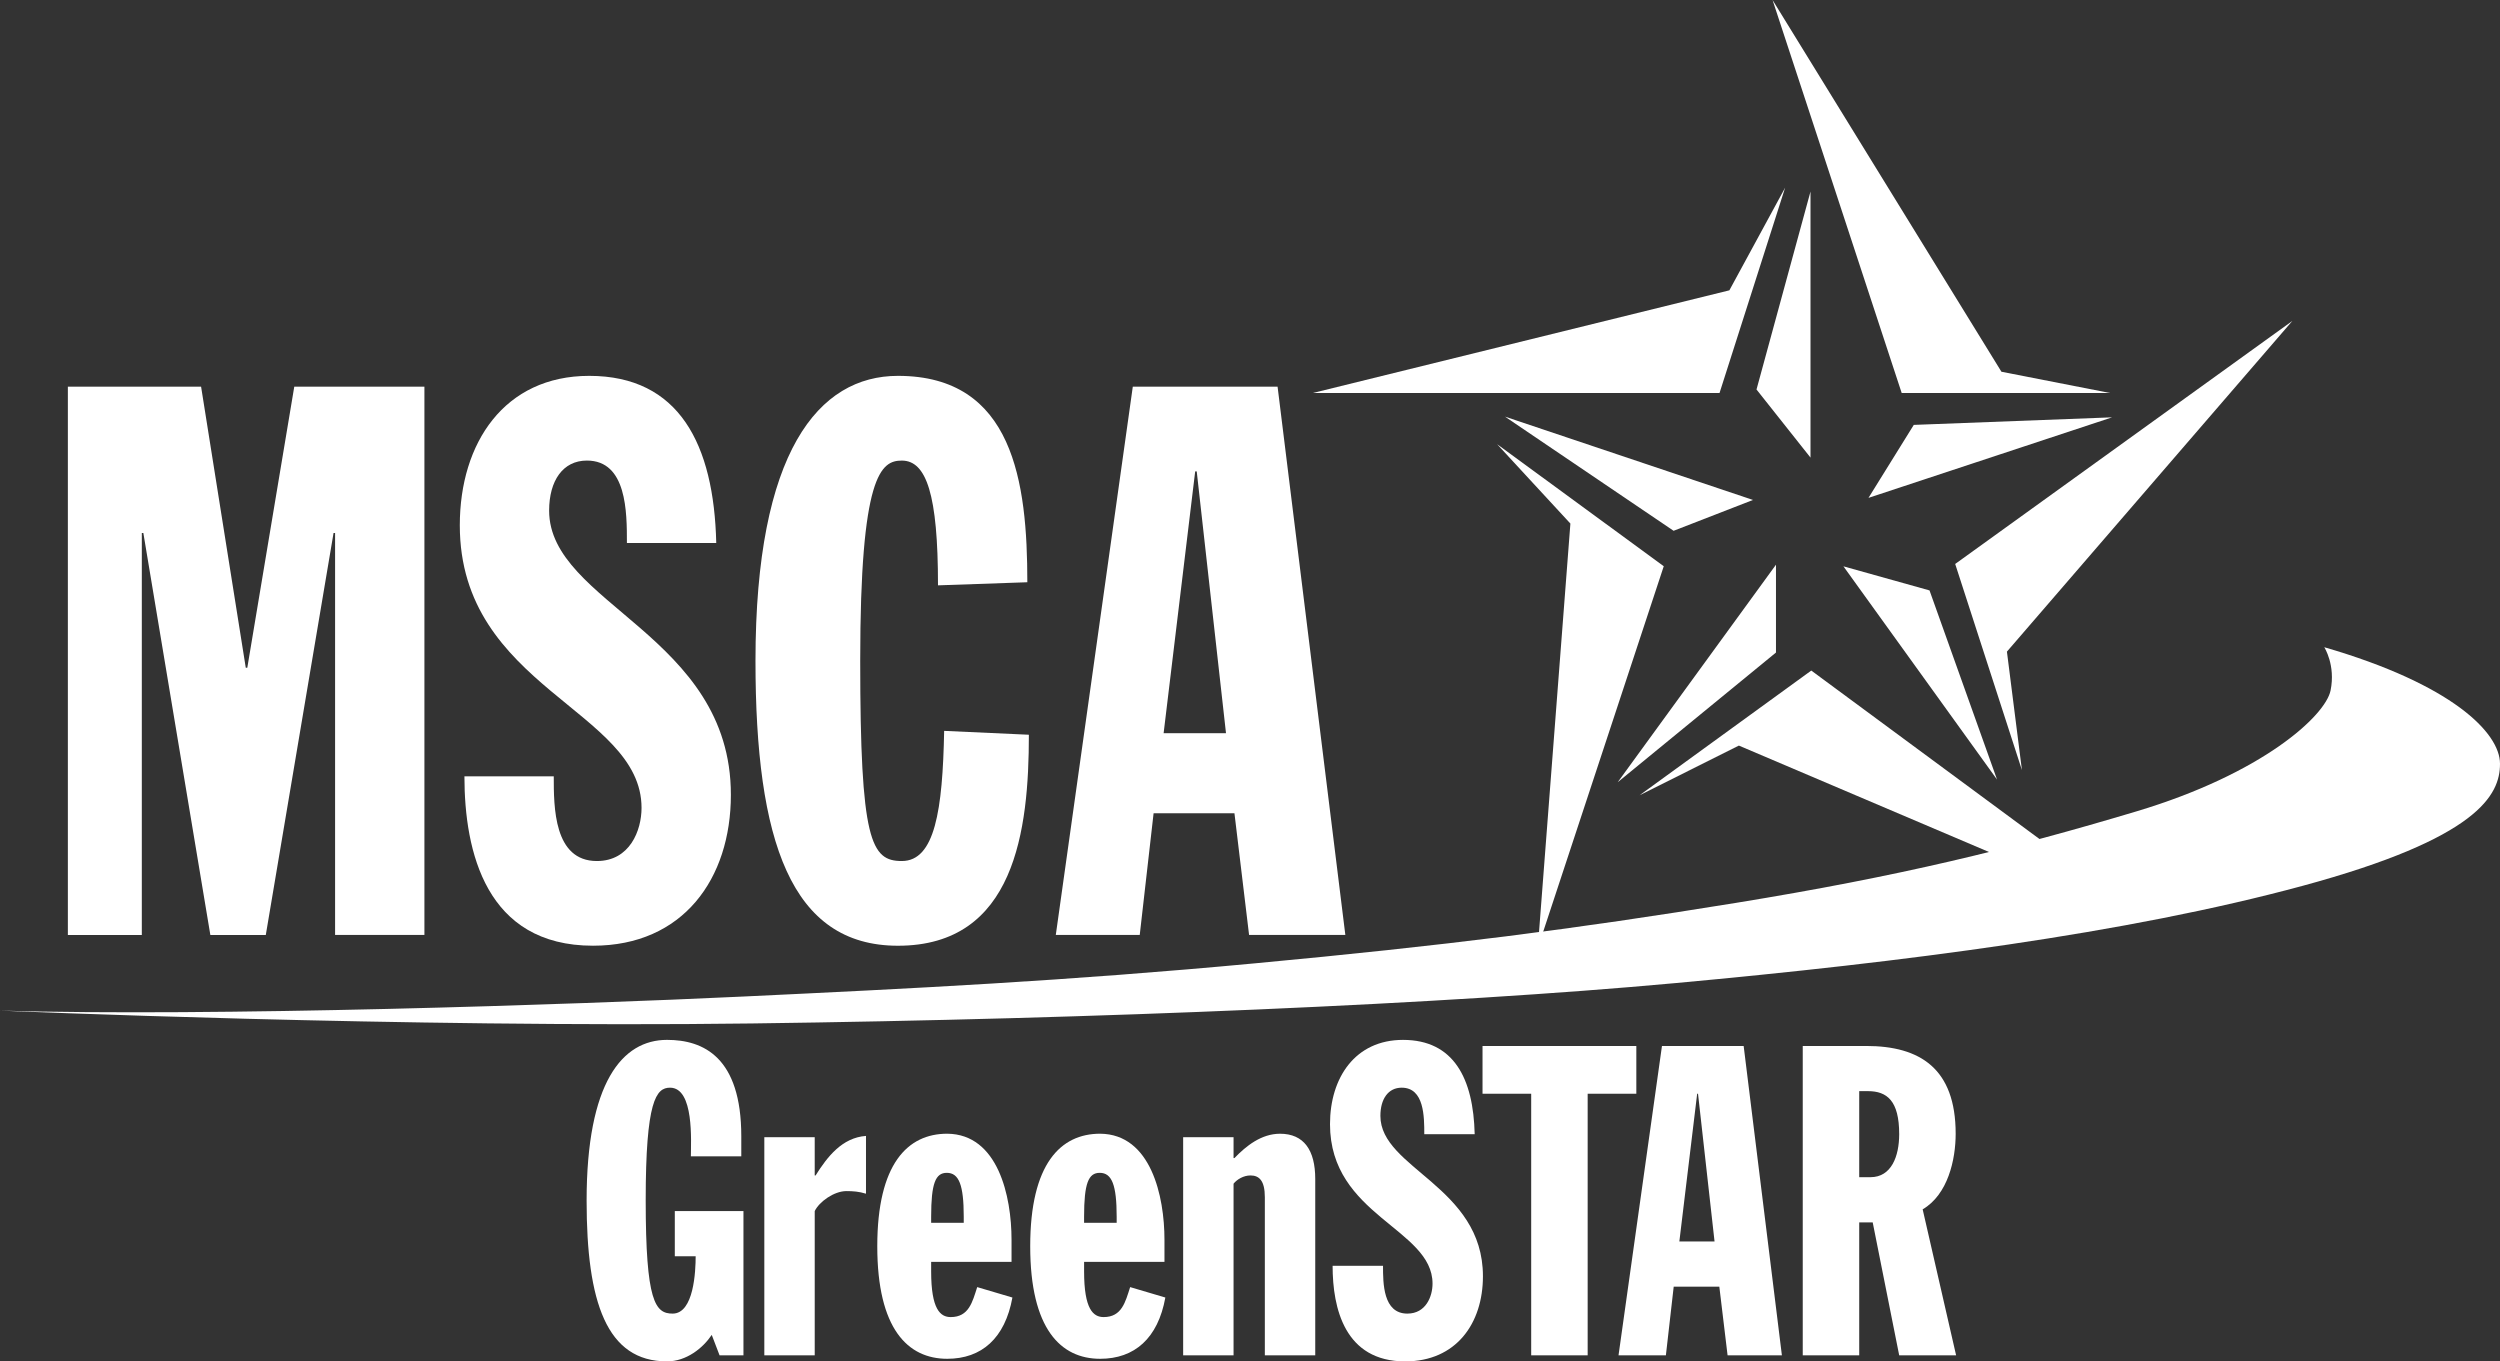 <?xml version="1.0" encoding="UTF-8"?> <!-- Generator: Adobe Illustrator 17.0.0, SVG Export Plug-In . SVG Version: 6.00 Build 0) --> <svg xmlns="http://www.w3.org/2000/svg" xmlns:xlink="http://www.w3.org/1999/xlink" id="Layer_1" x="0px" y="0px" width="226.08px" height="123.114px" viewBox="0 0 226.08 123.114" xml:space="preserve"><rect x="0" y="0" width="226.08" height="123.114" fill="#333333" stroke="none"/> <g> <g> <path fill="#FFFFFF" d="M6.137,34.966h12.048l4.04,25.419h0.139l4.248-25.419h11.769v49.584h-8.078V48.198h-0.139l-6.128,36.353 h-5.014l-6.059-36.353h-0.139v36.353H6.137V34.966z"></path> <path fill="#FFFFFF" d="M50.077,70.205c0,2.785,0,7.66,3.9,7.66c2.995,0,4.039-2.786,4.039-4.806 c0-8.844-16.435-10.864-16.435-25.558c0-7.452,4.039-13.511,11.7-13.511c8.148,0,11.282,6.198,11.491,15.112h-8.079 c0-2.786,0-7.452-3.621-7.452c-2.159,0-3.413,1.811-3.413,4.527c0,8.426,16.436,11.282,16.436,25.697 c0,7.591-4.318,13.649-12.466,13.649c-9.68,0-11.63-8.496-11.63-15.32H50.077z"></path> <path fill="#FFFFFF" d="M84.825,52.934c0-8.218-1.045-11.282-3.273-11.282c-1.88,0-3.761,1.253-3.761,18.107 c0,16.296,0.975,18.106,3.761,18.106c2.995,0,3.691-4.597,3.83-11.77l7.661,0.349c0,8.635-1.253,19.081-11.839,19.081 c-9.68,0-12.884-9.471-12.884-25.767c0-18.942,5.711-25.768,12.884-25.768c10.446,0,11.7,9.61,11.7,18.664L84.825,52.934z"></path> <path fill="#FFFFFF" d="M102.441,34.966h13.093l6.128,49.584h-8.705l-1.323-11.003h-7.312l-1.253,11.003h-7.591L102.441,34.966z M108.222,42.627h-0.139l-2.855,23.678h5.641L108.222,42.627z"></path> </g> </g> <g> <path fill="#FFFFFF" d="M62.478,104.569c0-1.297,0.314-6.208-1.886-6.208c-1.257,0-2.2,1.179-2.2,10.176 c0,9.194,0.864,10.255,2.436,10.255c1.925,0,2.082-3.85,2.082-5.186h-1.886v-4.087h6.208v13.045h-2.161l-0.707-1.847 c-0.786,1.179-2.279,2.396-4.047,2.396c-5.461,0-7.269-5.344-7.269-14.537c0-10.688,3.222-14.538,7.269-14.538 c3.301,0,6.719,1.571,6.719,8.723v1.808H62.478z"></path> <path fill="#FFFFFF" d="M69.118,102.84h4.558v3.458h0.079c1.061-1.689,2.397-3.418,4.558-3.575v5.226 c-0.628-0.196-1.179-0.236-1.768-0.236c-1.139,0-2.475,0.982-2.868,1.808v13.045h-4.558V102.84z"></path> <path fill="#FFFFFF" d="M84.206,114.117v0.864c0,3.418,0.825,4.125,1.768,4.125c1.65,0,1.964-1.375,2.397-2.711l3.183,0.943 c-0.668,3.693-2.79,5.54-5.894,5.54c-3.575,0-6.326-2.711-6.326-10.177c0-7.465,2.75-10.177,6.326-10.177 c4.597,0.04,5.815,5.658,5.815,9.588v2.004H84.206z M87.153,110.581v-0.551c0-2.868-0.432-3.968-1.532-3.968 c-1.021,0-1.415,0.942-1.415,3.968v0.551H87.153z"></path> <path fill="#FFFFFF" d="M98.037,114.117v0.864c0,3.418,0.825,4.125,1.768,4.125c1.65,0,1.964-1.375,2.397-2.711l3.182,0.943 c-0.667,3.693-2.79,5.54-5.894,5.54c-3.575,0-6.326-2.711-6.326-10.177c0-7.465,2.75-10.177,6.326-10.177 c4.597,0.04,5.815,5.658,5.815,9.588v2.004H98.037z M100.983,110.581v-0.551c0-2.868-0.432-3.968-1.532-3.968 c-1.021,0-1.415,0.942-1.415,3.968v0.551H100.983z"></path> <path fill="#FFFFFF" d="M106.995,102.84h4.558v1.887h0.079c1.061-1.101,2.436-2.201,4.125-2.201c2.161,0,3.183,1.493,3.183,4.087 v15.952h-4.558v-14.302c0-1.493-0.511-1.965-1.297-1.965c-0.628,0-1.218,0.354-1.532,0.746v15.521h-4.558V102.84z"></path> </g> <g> <path fill="#FFFFFF" d="M125.069,114.471c0,1.571,0,4.321,2.2,4.321c1.689,0,2.278-1.571,2.278-2.711 c0-4.989-9.272-6.129-9.272-14.42c0-4.204,2.279-7.622,6.601-7.622c4.598,0,6.365,3.497,6.483,8.526h-4.558 c0-1.572,0-4.204-2.043-4.204c-1.218,0-1.926,1.021-1.926,2.554c0,4.754,9.273,6.365,9.273,14.498c0,4.283-2.437,7.701-7.033,7.701 c-5.462,0-6.562-4.793-6.562-8.644H125.069z"></path> <path fill="#FFFFFF" d="M138.468,98.911h-4.4v-4.322h13.909v4.322h-4.401v23.653h-5.107V98.911z"></path> <path fill="#FFFFFF" d="M150.295,94.589h7.387l3.458,27.976h-4.912l-0.746-6.208h-4.126l-0.707,6.208h-4.283L150.295,94.589z M153.556,98.911h-0.078l-1.611,13.359h3.183L153.556,98.911z"></path> <path fill="#FFFFFF" d="M163.025,94.589h5.736c4.872,0,8.094,2.043,8.094,7.937c0,2.358-0.707,5.501-2.985,6.837l3.025,13.202 h-5.147l-2.396-12.023h-1.219v12.023h-5.107V94.589z M168.133,106.455h1.021c1.887,0,2.594-1.886,2.594-3.89 c0-3.025-1.101-3.891-2.829-3.891h-0.786V106.455z"></path> </g> <polygon fill="#FFFFFF" points="118.713,35.541 155.5,35.541 161.434,16.969 156.39,26.255 "></polygon> <polygon fill="#FFFFFF" points="136.098,37.677 151.347,48.001 158.526,45.212 "></polygon> <polygon fill="#FFFFFF" points="135.386,40.169 150.457,51.205 139.065,85.737 142.014,47.347 "></polygon> <polygon fill="#FFFFFF" points="160.605,51.066 160.605,59.01 146.293,70.737 "></polygon> <polygon fill="#FFFFFF" points="148.268,71.917 163.797,60.64 186.064,77.077 181.286,77.651 157.251,67.425 "></polygon> <polygon fill="#FFFFFF" points="166.705,51.214 174.49,53.393 180.597,70.499 "></polygon> <polygon fill="#FFFFFF" points="176.811,51 182.847,69.642 181.49,58.928 207.301,29.024 "></polygon> <polygon fill="#FFFFFF" points="168.97,45.024 173.067,38.424 191.001,37.741 "></polygon> <polygon fill="#FFFFFF" points="190.819,35.541 171.974,35.541 160.295,0 180.994,33.617 "></polygon> <polygon fill="#FFFFFF" points="163.727,41.382 163.727,17.321 158.844,35.223 "></polygon> <path fill="#FFFFFF" d="M0,91.392c0,0,36.582,1.575,68.003,1.161s62.759-1.741,83.486-3.648c20.726-1.907,40.789-4.477,56.707-8.788 s17.884-8.22,17.884-11.044c0-2.823-4.369-7.202-15.892-10.544c0,0,1.042,1.62,0.569,3.918c-0.473,2.298-6.156,7.513-17.542,10.924 s-21.417,5.868-36.214,8.276c-14.796,2.408-26.333,3.862-43.486,5.467c-17.154,1.605-31.019,2.279-46.329,3.006 C51.876,90.847,19.156,91.952,0,91.392z"></path> </svg> 